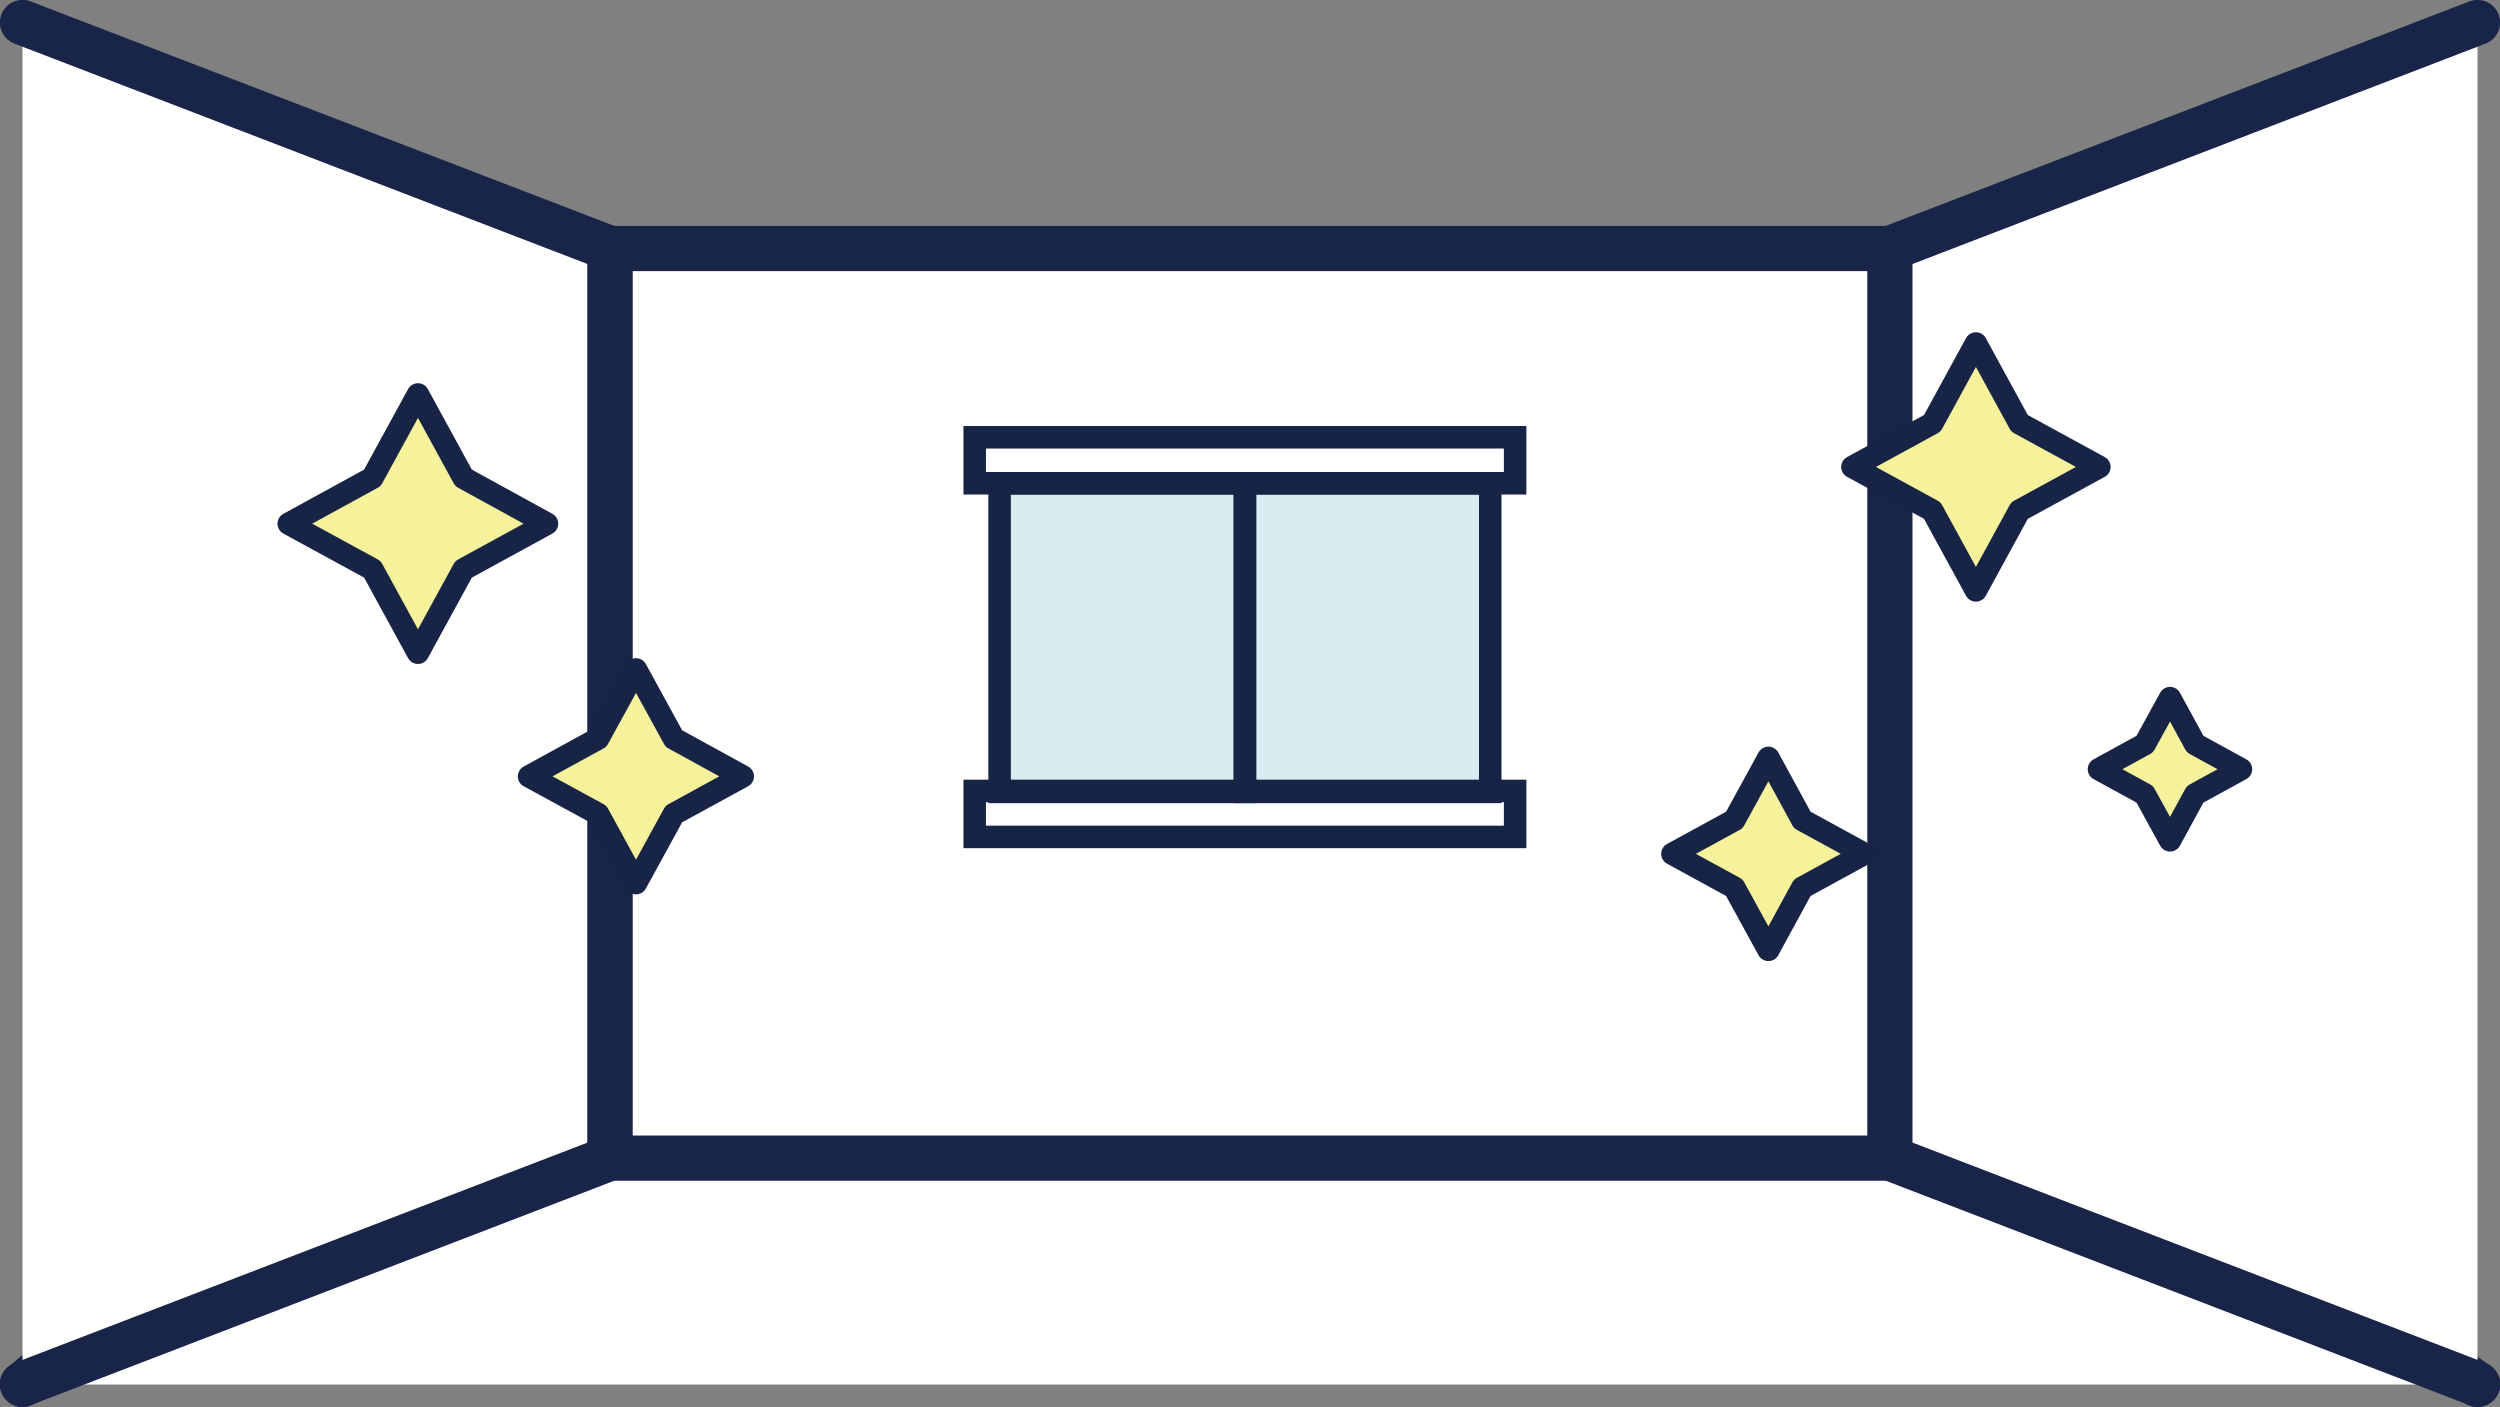 <?xml version="1.0" encoding="UTF-8"?><svg id="Layer_2" xmlns="http://www.w3.org/2000/svg" viewBox="0 0 125.55 70.66"><rect x="0" y="0" width="125.55" height="70.66" fill="#808080" stroke="none"/><defs><style>.cls-1{fill:#d7edf1;}.cls-1,.cls-2{stroke-miterlimit:10;}.cls-1,.cls-2,.cls-3{stroke:#172446;stroke-width:1.13px;}.cls-4{fill:#fff;stroke:#192548;stroke-width:2.27px;}.cls-4,.cls-3{stroke-linecap:round;stroke-linejoin:round;}.cls-2{fill:none;}.cls-3{fill:#f5f29b;}</style></defs><g id="_メインビジュアル"><polyline class="cls-4" points="1.13 69.53 38.25 38.33 82.15 38.93 124.42 69.53"/><polyline class="cls-4" points="1.13 1.13 30.64 12.48 30.64 58.16 1.13 69.51"/><polyline class="cls-4" points="95.08 12.48 30.64 12.48 30.64 58.16 95.08 58.16"/><polyline class="cls-4" points="124.42 1.13 94.91 12.48 94.91 58.16 124.42 69.51"/><rect class="cls-1" x="50.2" y="24.27" width="12.31" height="15.5"/><rect class="cls-1" x="62.53" y="24.27" width="12.31" height="15.5"/><rect class="cls-2" x="48.95" y="21.96" width="27.14" height="2.31"/><rect class="cls-2" x="48.95" y="39.72" width="27.14" height="2.31"/><polygon class="cls-3" points="20.99 19.81 23.28 24 27.47 26.3 23.28 28.59 20.99 32.78 18.7 28.59 14.5 26.3 18.7 24 20.99 19.81"/><polygon class="cls-3" points="99.23 17.25 101.42 21.26 105.43 23.45 101.42 25.64 99.23 29.65 97.04 25.64 93.03 23.45 97.04 21.26 99.23 17.25"/><polygon class="cls-3" points="88.81 38.06 90.51 41.18 93.62 42.88 90.51 44.58 88.81 47.7 87.1 44.58 83.99 42.88 87.1 41.18 88.81 38.06"/><polygon class="cls-3" points="108.98 35.06 110.24 37.37 112.54 38.63 110.24 39.89 108.98 42.2 107.71 39.89 105.41 38.63 107.71 37.37 108.98 35.06"/><polygon class="cls-3" points="31.94 33.62 33.84 37.09 37.3 38.99 33.84 40.88 31.94 44.35 30.04 40.88 26.57 38.99 30.04 37.09 31.94 33.62"/></g></svg>